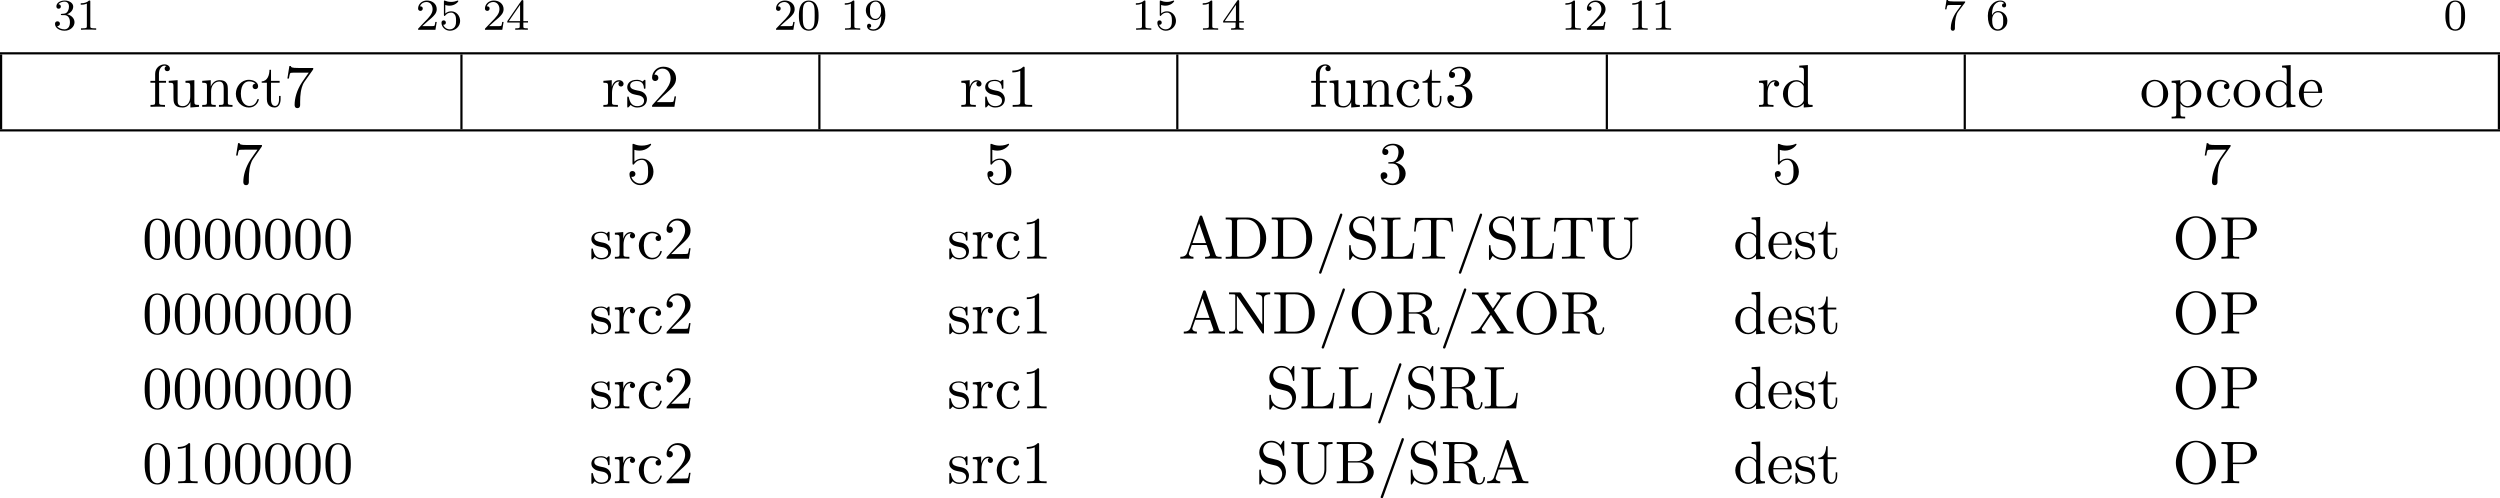 <?xml version="1.0" encoding="UTF-8" standalone="no"?>
<svg
   width="452.594pt"
   height="90.201pt"
   viewBox="0 0 452.594 90.201"
   version="1.2"
   id="svg213"
   sodipodi:docname="rv32_07_tmp.svg"
   xmlns:inkscape="http://www.inkscape.org/namespaces/inkscape"
   xmlns:sodipodi="http://sodipodi.sourceforge.net/DTD/sodipodi-0.dtd"
   xmlns:xlink="http://www.w3.org/1999/xlink"
   xmlns="http://www.w3.org/2000/svg"
   xmlns:svg="http://www.w3.org/2000/svg">
  <sodipodi:namedview
     id="namedview213"
     pagecolor="#ffffff"
     bordercolor="#000000"
     borderopacity="0.25"
     inkscape:showpageshadow="2"
     inkscape:pageopacity="0.0"
     inkscape:pagecheckerboard="0"
     inkscape:deskcolor="#d1d1d1"
     inkscape:document-units="pt" />
  <defs
     id="defs41">
    <g
       id="g41">
      <symbol
         overflow="visible"
         id="glyph0-0">
        <path
           style="stroke:none"
           d=""
           id="path1" />
      </symbol>
      <symbol
         overflow="visible"
         id="glyph0-1">
        <path
           style="stroke:none"
           d="m 2.016,-2.656 c 0.625,0 1.031,0.453 1.031,1.297 0,1 -0.562,1.281 -0.984,1.281 -0.438,0 -1.047,-0.156 -1.328,-0.578 0.297,0 0.5,-0.188 0.5,-0.438 0,-0.266 -0.188,-0.438 -0.453,-0.438 -0.203,0 -0.438,0.125 -0.438,0.453 0,0.75 0.812,1.25 1.734,1.25 C 3.125,0.172 3.875,-0.562 3.875,-1.359 3.875,-2.031 3.344,-2.625 2.531,-2.812 c 0.625,-0.219 1.109,-0.75 1.109,-1.391 0,-0.641 -0.719,-1.094 -1.547,-1.094 -0.859,0 -1.5,0.453 -1.5,1.062 0,0.297 0.188,0.422 0.406,0.422 0.25,0 0.406,-0.172 0.406,-0.406 0,-0.297 -0.266,-0.406 -0.438,-0.406 0.344,-0.438 0.953,-0.469 1.094,-0.469 0.203,0 0.812,0.062 0.812,0.891 0,0.547 -0.234,0.891 -0.344,1.016 -0.234,0.25 -0.422,0.266 -0.906,0.297 -0.156,0 -0.219,0.016 -0.219,0.125 0,0.109 0.078,0.109 0.219,0.109 z m 0,0"
           id="path2" />
      </symbol>
      <symbol
         overflow="visible"
         id="glyph0-2">
        <path
           style="stroke:none"
           d="m 2.5,-5.078 c 0,-0.219 -0.016,-0.219 -0.234,-0.219 -0.328,0.312 -0.75,0.5 -1.5,0.5 v 0.266 c 0.219,0 0.641,0 1.109,-0.203 v 4.078 c 0,0.297 -0.031,0.391 -0.781,0.391 H 0.812 V 0 c 0.328,-0.031 1.016,-0.031 1.375,-0.031 0.359,0 1.047,0 1.375,0.031 V -0.266 H 3.281 c -0.75,0 -0.781,-0.094 -0.781,-0.391 z m 0,0"
           id="path3" />
      </symbol>
      <symbol
         overflow="visible"
         id="glyph0-3">
        <path
           style="stroke:none"
           d="m 2.25,-1.625 c 0.125,-0.125 0.453,-0.391 0.594,-0.5 0.484,-0.453 0.953,-0.891 0.953,-1.609 0,-0.953 -0.797,-1.562 -1.781,-1.562 -0.969,0 -1.594,0.719 -1.594,1.438 0,0.391 0.312,0.438 0.422,0.438 0.172,0 0.422,-0.109 0.422,-0.422 0,-0.406 -0.406,-0.406 -0.5,-0.406 C 1,-4.844 1.531,-5.031 1.922,-5.031 c 0.734,0 1.125,0.625 1.125,1.297 0,0.828 -0.578,1.438 -1.531,2.391 l -1,1.047 C 0.422,-0.219 0.422,-0.203 0.422,0 H 3.562 l 0.234,-1.422 h -0.25 C 3.531,-1.266 3.469,-0.875 3.375,-0.719 c -0.047,0.062 -0.656,0.062 -0.781,0.062 H 1.172 Z m 0,0"
           id="path4" />
      </symbol>
      <symbol
         overflow="visible"
         id="glyph0-4">
        <path
           style="stroke:none"
           d="m 1.109,-4.484 c 0.109,0.031 0.422,0.125 0.766,0.125 1,0 1.594,-0.703 1.594,-0.828 0,-0.094 -0.047,-0.109 -0.094,-0.109 -0.016,0 -0.031,0 -0.094,0.031 -0.312,0.125 -0.688,0.219 -1.109,0.219 -0.469,0 -0.859,-0.109 -1.109,-0.219 -0.078,-0.031 -0.094,-0.031 -0.109,-0.031 -0.094,0 -0.094,0.078 -0.094,0.234 v 2.328 c 0,0.141 0,0.234 0.125,0.234 0.062,0 0.078,-0.031 0.125,-0.094 C 1.203,-2.703 1.5,-3.109 2.188,-3.109 c 0.438,0 0.656,0.359 0.734,0.516 0.125,0.281 0.141,0.656 0.141,0.953 0,0.297 0,0.734 -0.219,1.078 -0.156,0.25 -0.484,0.484 -0.906,0.484 -0.516,0 -1.016,-0.312 -1.203,-0.844 C 0.75,-0.906 0.812,-0.906 0.812,-0.906 c 0.219,0 0.406,-0.141 0.406,-0.391 0,-0.297 -0.234,-0.406 -0.391,-0.406 -0.156,0 -0.406,0.078 -0.406,0.422 0,0.719 0.625,1.453 1.531,1.453 1,0 1.844,-0.781 1.844,-1.766 0,-0.922 -0.672,-1.75 -1.609,-1.75 -0.391,0 -0.766,0.125 -1.078,0.406 z m 0,0"
           id="path5" />
      </symbol>
      <symbol
         overflow="visible"
         id="glyph0-5">
        <path
           style="stroke:none"
           d="m 3.141,-5.156 c 0,-0.156 0,-0.219 -0.172,-0.219 -0.094,0 -0.109,0 -0.188,0.109 L 0.234,-1.562 v 0.25 h 2.25 v 0.672 c 0,0.297 -0.016,0.375 -0.641,0.375 H 1.672 V 0 c 0.672,-0.031 0.688,-0.031 1.141,-0.031 0.453,0 0.469,0 1.141,0.031 V -0.266 H 3.781 c -0.625,0 -0.641,-0.078 -0.641,-0.375 V -1.312 h 0.844 v -0.25 h -0.844 z m -0.594,0.641 V -1.562 h -2.031 z m 0,0"
           id="path6" />
      </symbol>
      <symbol
         overflow="visible"
         id="glyph0-6">
        <path
           style="stroke:none"
           d="m 3.891,-2.547 c 0,-0.844 -0.078,-1.359 -0.344,-1.875 -0.344,-0.703 -1,-0.875 -1.438,-0.875 -1,0 -1.375,0.75 -1.484,0.969 -0.281,0.578 -0.297,1.375 -0.297,1.781 0,0.531 0.016,1.328 0.406,1.969 0.359,0.594 0.953,0.75 1.375,0.75 0.391,0 1.062,-0.125 1.469,-0.906 0.297,-0.578 0.312,-1.297 0.312,-1.812 z M 2.109,-0.062 C 1.844,-0.062 1.297,-0.188 1.125,-1.016 1.031,-1.469 1.031,-2.219 1.031,-2.641 1.031,-3.188 1.031,-3.75 1.125,-4.188 1.297,-5 1.906,-5.078 2.109,-5.078 c 0.266,0 0.828,0.141 0.984,0.859 0.094,0.438 0.094,1.047 0.094,1.578 0,0.469 0,1.188 -0.094,1.641 -0.172,0.828 -0.719,0.938 -0.984,0.938 z m 0,0"
           id="path7" />
      </symbol>
      <symbol
         overflow="visible"
         id="glyph0-7">
        <path
           style="stroke:none"
           d="m 3.125,-2.344 c 0,1.938 -0.922,2.266 -1.391,2.266 -0.172,0 -0.578,-0.016 -0.797,-0.266 0.359,-0.031 0.375,-0.297 0.375,-0.375 0,-0.234 -0.188,-0.375 -0.375,-0.375 -0.141,0 -0.375,0.094 -0.375,0.391 0,0.547 0.453,0.875 1.188,0.875 1.094,0 2.125,-1.094 2.125,-2.797 0,-2.062 -0.922,-2.672 -1.734,-2.672 -0.953,0 -1.797,0.734 -1.797,1.781 C 0.344,-2.5 1.125,-1.75 2.031,-1.75 c 0.562,0 0.906,-0.359 1.094,-0.766 z m -1.062,0.375 c -0.375,0 -0.609,-0.172 -0.781,-0.469 -0.188,-0.281 -0.188,-0.672 -0.188,-1.078 0,-0.469 0,-0.797 0.219,-1.125 0.203,-0.297 0.453,-0.453 0.828,-0.453 0.531,0 0.766,0.531 0.797,0.562 0.156,0.391 0.172,1.016 0.172,1.172 0,0.641 -0.344,1.391 -1.047,1.391 z m 0,0"
           id="path8" />
      </symbol>
      <symbol
         overflow="visible"
         id="glyph0-8">
        <path
           style="stroke:none"
           d="M 4.031,-4.859 C 4.109,-4.938 4.109,-4.953 4.109,-5.125 H 2.078 C 1.875,-5.125 1.641,-5.141 1.438,-5.156 1.016,-5.188 1.016,-5.266 0.984,-5.391 h -0.25 l -0.266,1.688 h 0.25 C 0.734,-3.828 0.828,-4.375 0.938,-4.438 1.016,-4.484 1.625,-4.484 1.734,-4.484 h 1.688 L 2.609,-3.375 C 1.703,-2.172 1.5,-0.906 1.5,-0.281 c 0,0.078 0,0.453 0.375,0.453 0.375,0 0.375,-0.359 0.375,-0.453 V -0.672 C 2.25,-1.812 2.453,-2.75 2.844,-3.281 Z m 0,0"
           id="path9" />
      </symbol>
      <symbol
         overflow="visible"
         id="glyph0-9">
        <path
           style="stroke:none"
           d="m 1.094,-2.641 c 0,-0.656 0.062,-1.234 0.344,-1.719 0.25,-0.406 0.656,-0.734 1.156,-0.734 0.156,0 0.516,0.031 0.703,0.297 C 2.938,-4.766 2.906,-4.5 2.906,-4.422 c 0,0.25 0.188,0.375 0.375,0.375 0.141,0 0.375,-0.078 0.375,-0.391 0,-0.469 -0.359,-0.859 -1.078,-0.859 -1.109,0 -2.234,1.047 -2.234,2.766 0,2.172 1.016,2.703 1.781,2.703 0.391,0 0.797,-0.109 1.156,-0.453 C 3.609,-0.594 3.875,-0.922 3.875,-1.625 c 0,-1.031 -0.797,-1.766 -1.672,-1.766 -0.578,0 -0.922,0.359 -1.109,0.75 z m 1.031,2.562 c -0.422,0 -0.688,-0.281 -0.797,-0.516 C 1.141,-0.953 1.125,-1.484 1.125,-1.797 c 0,-0.781 0.422,-1.375 1.047,-1.375 0.391,0 0.641,0.203 0.781,0.484 C 3.125,-2.391 3.125,-2.031 3.125,-1.625 c 0,0.406 0,0.75 -0.156,1.047 -0.219,0.359 -0.484,0.5 -0.844,0.5 z m 0,0"
           id="path10" />
      </symbol>
      <symbol
         overflow="visible"
         id="glyph1-0">
        <path
           style="stroke:none"
           d=""
           id="path11" />
      </symbol>
      <symbol
         overflow="visible"
         id="glyph1-1">
        <path
           style="stroke:none"
           d="M 1.906,-4.703 V -5.969 c 0,-0.953 0.531,-1.484 1,-1.484 0.031,0 0.203,0 0.359,0.078 -0.125,0.047 -0.328,0.188 -0.328,0.453 0,0.266 0.188,0.469 0.469,0.469 0.328,0 0.484,-0.203 0.484,-0.469 0,-0.406 -0.406,-0.766 -0.984,-0.766 -0.75,0 -1.688,0.578 -1.688,1.734 v 1.25 H 0.359 v 0.344 H 1.219 v 3.531 c 0,0.484 -0.125,0.484 -0.844,0.484 V 0 c 0.422,-0.016 0.938,-0.031 1.234,-0.031 0.438,0 0.953,0 1.391,0.031 V -0.344 H 2.766 c -0.797,0 -0.828,-0.109 -0.828,-0.5 v -3.516 h 1.25 v -0.344 z m 0,0"
           id="path12" />
      </symbol>
      <symbol
         overflow="visible"
         id="glyph1-2">
        <path
           style="stroke:none"
           d="M 4.266,-0.859 V 0.125 L 5.828,0 v -0.344 c -0.75,0 -0.844,-0.078 -0.844,-0.609 v -3.875 l -1.609,0.125 v 0.344 c 0.766,0 0.859,0.078 0.859,0.609 v 1.938 c 0,0.953 -0.531,1.688 -1.328,1.688 -0.906,0 -0.953,-0.5 -0.953,-1.078 v -3.625 l -1.609,0.125 v 0.344 c 0.859,0 0.859,0.031 0.859,1 v 1.641 c 0,0.844 0,1.844 1.656,1.844 0.609,0 1.094,-0.312 1.406,-0.984 z m 0,0"
           id="path13" />
      </symbol>
      <symbol
         overflow="visible"
         id="glyph1-3">
        <path
           style="stroke:none"
           d="m 1.203,-3.75 v 2.922 c 0,0.484 -0.125,0.484 -0.859,0.484 V 0 c 0.391,-0.016 0.938,-0.031 1.234,-0.031 0.281,0 0.859,0.016 1.219,0.031 v -0.344 c -0.719,0 -0.844,0 -0.844,-0.484 v -2 c 0,-1.141 0.766,-1.75 1.469,-1.75 0.688,0 0.812,0.594 0.812,1.203 v 2.547 c 0,0.484 -0.125,0.484 -0.859,0.484 V 0 c 0.391,-0.016 0.938,-0.031 1.234,-0.031 0.281,0 0.859,0.016 1.219,0.031 v -0.344 c -0.562,0 -0.828,0 -0.844,-0.328 V -2.75 c 0,-0.938 0,-1.281 -0.344,-1.672 -0.141,-0.188 -0.5,-0.406 -1.141,-0.406 -0.797,0 -1.312,0.469 -1.609,1.156 v -1.156 l -1.547,0.125 v 0.344 c 0.766,0 0.859,0.078 0.859,0.609 z m 0,0"
           id="path14" />
      </symbol>
      <symbol
         overflow="visible"
         id="glyph1-4">
        <path
           style="stroke:none"
           d="m 1.281,-2.375 c 0,-1.781 0.891,-2.234 1.469,-2.234 0.094,0 0.781,0 1.172,0.406 -0.453,0.031 -0.516,0.359 -0.516,0.5 0,0.281 0.188,0.5 0.5,0.5 0.281,0 0.5,-0.188 0.5,-0.516 0,-0.734 -0.828,-1.172 -1.672,-1.172 -1.359,0 -2.359,1.188 -2.359,2.531 0,1.406 1.078,2.484 2.344,2.484 1.453,0 1.812,-1.312 1.812,-1.422 0,-0.109 -0.109,-0.109 -0.141,-0.109 -0.109,0 -0.125,0.047 -0.141,0.109 C 3.922,-0.281 3.219,-0.156 2.812,-0.156 2.234,-0.156 1.281,-0.625 1.281,-2.375 Z m 0,0"
           id="path15" />
      </symbol>
      <symbol
         overflow="visible"
         id="glyph1-5">
        <path
           style="stroke:none"
           d="m 1.891,-4.359 h 1.562 v -0.344 h -1.562 v -2 h -0.281 c 0,0.891 -0.328,2.062 -1.406,2.094 v 0.25 h 0.938 v 3 c 0,1.344 1.016,1.484 1.406,1.484 C 3.312,0.125 3.625,-0.656 3.625,-1.359 V -1.969 H 3.344 V -1.375 c 0,0.812 -0.328,1.219 -0.719,1.219 -0.734,0 -0.734,-0.984 -0.734,-1.172 z m 0,0"
           id="path16" />
      </symbol>
      <symbol
         overflow="visible"
         id="glyph1-6">
        <path
           style="stroke:none"
           d="m 5.188,-6.641 c 0.109,-0.125 0.109,-0.156 0.109,-0.391 H 2.641 C 1.312,-7.031 1.281,-7.172 1.25,-7.375 H 0.969 l -0.359,2.25 h 0.281 c 0.031,-0.172 0.125,-0.859 0.266,-1 0.078,-0.062 0.922,-0.062 1.062,-0.062 h 2.266 c -0.125,0.172 -0.984,1.359 -1.219,1.734 -0.984,1.469 -1.344,2.984 -1.344,4.094 0,0.109 0,0.594 0.5,0.594 0.5,0 0.5,-0.484 0.5,-0.594 v -0.562 c 0,-0.594 0.031,-1.188 0.125,-1.781 0.047,-0.25 0.188,-1.188 0.672,-1.859 z m 0,0"
           id="path17" />
      </symbol>
      <symbol
         overflow="visible"
         id="glyph1-7">
        <path
           style="stroke:none"
           d="m 1.828,-3.625 v -1.203 l -1.516,0.125 v 0.344 c 0.75,0 0.844,0.078 0.844,0.609 v 2.922 c 0,0.484 -0.125,0.484 -0.844,0.484 V 0 c 0.422,-0.016 0.938,-0.031 1.234,-0.031 0.438,0 0.953,0 1.391,0.031 V -0.344 H 2.703 c -0.812,0 -0.828,-0.109 -0.828,-0.5 v -1.688 c 0,-1.078 0.453,-2.047 1.281,-2.047 0.078,0 0.109,0 0.125,0.016 -0.031,0 -0.25,0.141 -0.25,0.422 0,0.297 0.234,0.469 0.469,0.469 0.203,0 0.469,-0.141 0.469,-0.484 0,-0.344 -0.344,-0.672 -0.812,-0.672 -0.797,0 -1.188,0.734 -1.328,1.203 z m 0,0"
           id="path18" />
      </symbol>
      <symbol
         overflow="visible"
         id="glyph1-8">
        <path
           style="stroke:none"
           d="m 2.266,-2.109 c 0.25,0.031 1.141,0.219 1.141,1 C 3.406,-0.562 3.016,-0.125 2.172,-0.125 1.25,-0.125 0.859,-0.734 0.656,-1.672 0.625,-1.812 0.609,-1.859 0.5,-1.859 c -0.141,0 -0.141,0.078 -0.141,0.281 v 1.438 c 0,0.188 0,0.266 0.125,0.266 0.047,0 0.062,-0.016 0.266,-0.219 0.031,-0.031 0.031,-0.047 0.219,-0.25 C 1.453,0.109 1.938,0.125 2.172,0.125 c 1.25,0 1.75,-0.734 1.75,-1.516 0,-0.578 -0.328,-0.906 -0.453,-1.047 -0.359,-0.344 -0.781,-0.438 -1.25,-0.516 -0.609,-0.125 -1.328,-0.266 -1.328,-0.891 0,-0.391 0.281,-0.828 1.219,-0.828 1.188,0 1.25,0.969 1.266,1.312 0.016,0.094 0.109,0.094 0.141,0.094 0.141,0 0.141,-0.047 0.141,-0.25 V -4.625 c 0,-0.188 0,-0.266 -0.125,-0.266 -0.047,0 -0.078,0 -0.219,0.141 -0.031,0.031 -0.141,0.141 -0.188,0.172 -0.406,-0.312 -0.859,-0.312 -1.016,-0.312 -1.328,0 -1.75,0.734 -1.75,1.344 0,0.391 0.172,0.688 0.469,0.922 0.344,0.297 0.656,0.359 1.438,0.516 z m 0,0"
           id="path19" />
      </symbol>
      <symbol
         overflow="visible"
         id="glyph1-9">
        <path
           style="stroke:none"
           d="m 1.391,-0.844 1.156,-1.125 c 1.703,-1.5 2.344,-2.094 2.344,-3.172 0,-1.25 -0.969,-2.125 -2.312,-2.125 -1.219,0 -2.031,1 -2.031,1.969 0,0.625 0.547,0.625 0.578,0.625 0.188,0 0.562,-0.141 0.562,-0.578 0,-0.297 -0.188,-0.578 -0.578,-0.578 -0.078,0 -0.109,0 -0.141,0.016 0.25,-0.703 0.844,-1.109 1.469,-1.109 1,0 1.469,0.875 1.469,1.781 0,0.859 -0.547,1.734 -1.141,2.406 l -2.094,2.328 c -0.125,0.125 -0.125,0.141 -0.125,0.406 H 4.594 L 4.891,-1.891 H 4.625 C 4.562,-1.578 4.5,-1.094 4.391,-0.922 4.312,-0.844 3.594,-0.844 3.344,-0.844 Z m 0,0"
           id="path20" />
      </symbol>
      <symbol
         overflow="visible"
         id="glyph1-10">
        <path
           style="stroke:none"
           d="m 3.203,-6.984 c 0,-0.25 0,-0.281 -0.25,-0.281 C 2.281,-6.562 1.312,-6.562 0.969,-6.562 v 0.328 c 0.219,0 0.859,0 1.438,-0.281 v 5.656 c 0,0.391 -0.047,0.516 -1.016,0.516 H 1.031 V 0 c 0.391,-0.031 1.328,-0.031 1.766,-0.031 0.438,0 1.391,0 1.766,0.031 V -0.344 H 4.219 c -0.984,0 -1.016,-0.109 -1.016,-0.516 z m 0,0"
           id="path21" />
      </symbol>
      <symbol
         overflow="visible"
         id="glyph1-11">
        <path
           style="stroke:none"
           d="M 3.156,-3.844 C 4.062,-4.141 4.688,-4.891 4.688,-5.766 c 0,-0.891 -0.953,-1.5 -2,-1.5 -1.109,0 -1.938,0.656 -1.938,1.484 0,0.359 0.25,0.562 0.562,0.562 0.328,0 0.547,-0.234 0.547,-0.547 0,-0.547 -0.5,-0.547 -0.672,-0.547 C 1.531,-6.844 2.25,-6.984 2.641,-6.984 3.094,-6.984 3.688,-6.75 3.688,-5.766 3.688,-5.641 3.672,-5 3.375,-4.531 3.047,-4 2.688,-3.969 2.406,-3.953 c -0.078,0 -0.344,0.031 -0.422,0.031 -0.094,0 -0.156,0.016 -0.156,0.125 0,0.125 0.062,0.125 0.25,0.125 H 2.562 c 0.891,0 1.297,0.734 1.297,1.812 0,1.484 -0.75,1.797 -1.234,1.797 -0.469,0 -1.281,-0.188 -1.672,-0.828 0.391,0.047 0.719,-0.188 0.719,-0.609 0,-0.391 -0.281,-0.609 -0.609,-0.609 -0.25,0 -0.609,0.156 -0.609,0.641 0,0.984 1.016,1.703 2.203,1.703 1.328,0 2.328,-0.984 2.328,-2.094 0,-0.906 -0.688,-1.75 -1.828,-1.984 z m 0,0"
           id="path22" />
      </symbol>
      <symbol
         overflow="visible"
         id="glyph1-12">
        <path
           style="stroke:none"
           d="M 4.141,-0.594 V 0.125 L 5.75,0 v -0.344 c -0.766,0 -0.859,-0.078 -0.859,-0.609 V -7.562 l -1.562,0.109 v 0.344 c 0.766,0 0.844,0.078 0.844,0.609 v 2.359 c -0.312,-0.391 -0.781,-0.688 -1.375,-0.688 -1.281,0 -2.422,1.078 -2.422,2.484 0,1.391 1.062,2.469 2.312,2.469 0.688,0 1.188,-0.375 1.453,-0.719 z m 0,-2.922 v 2.234 c 0,0.188 0,0.219 -0.109,0.391 C 3.703,-0.359 3.203,-0.125 2.734,-0.125 2.25,-0.125 1.859,-0.406 1.594,-0.812 1.312,-1.266 1.281,-1.891 1.281,-2.328 c 0,-0.406 0.016,-1.062 0.328,-1.547 C 1.844,-4.219 2.25,-4.578 2.844,-4.578 c 0.391,0 0.844,0.156 1.188,0.656 0.109,0.188 0.109,0.203 0.109,0.406 z m 0,0"
           id="path23" />
      </symbol>
      <symbol
         overflow="visible"
         id="glyph1-13">
        <path
           style="stroke:none"
           d="m 5.141,-2.328 c 0,-1.406 -1.094,-2.562 -2.422,-2.562 -1.359,0 -2.406,1.188 -2.406,2.562 0,1.406 1.125,2.453 2.406,2.453 1.312,0 2.422,-1.078 2.422,-2.453 z M 2.719,-0.156 c -0.469,0 -0.938,-0.219 -1.234,-0.734 -0.281,-0.469 -0.281,-1.141 -0.281,-1.531 0,-0.422 0,-1.016 0.266,-1.5 0.297,-0.5 0.812,-0.719 1.25,-0.719 0.484,0 0.953,0.234 1.234,0.703 0.281,0.469 0.281,1.109 0.281,1.516 0,0.391 0,0.984 -0.25,1.469 C 3.75,-0.469 3.266,-0.156 2.719,-0.156 Z m 0,0"
           id="path24" />
      </symbol>
      <symbol
         overflow="visible"
         id="glyph1-14">
        <path
           style="stroke:none"
           d="m 1.875,-4.094 v -0.734 l -1.562,0.125 v 0.344 c 0.766,0 0.844,0.062 0.844,0.547 v 5.094 c 0,0.5 -0.125,0.5 -0.844,0.5 v 0.328 c 0.359,0 0.938,-0.031 1.219,-0.031 0.297,0 0.844,0.031 1.234,0.031 V 1.781 c -0.734,0 -0.859,0 -0.859,-0.5 V -0.641 C 1.969,-0.469 2.422,0.125 3.25,0.125 c 1.297,0 2.438,-1.078 2.438,-2.484 0,-1.375 -1.062,-2.469 -2.281,-2.469 -0.859,0 -1.312,0.484 -1.531,0.734 z M 1.906,-1.25 v -2.422 c 0.312,-0.562 0.859,-0.875 1.406,-0.875 0.797,0 1.469,0.953 1.469,2.188 0,1.328 -0.766,2.234 -1.578,2.234 -0.438,0 -0.844,-0.219 -1.141,-0.656 C 1.906,-1.016 1.906,-1.031 1.906,-1.25 Z m 0,0"
           id="path25" />
      </symbol>
      <symbol
         overflow="visible"
         id="glyph1-15">
        <path
           style="stroke:none"
           d="m 1.219,-2.75 c 0.062,-1.625 0.984,-1.891 1.359,-1.891 1.125,0 1.234,1.469 1.234,1.891 z M 1.203,-2.516 H 4.25 c 0.25,0 0.281,0 0.281,-0.234 0,-1.078 -0.594,-2.141 -1.953,-2.141 -1.266,0 -2.266,1.125 -2.266,2.484 0,1.469 1.141,2.531 2.391,2.531 1.328,0 1.828,-1.219 1.828,-1.422 0,-0.109 -0.094,-0.125 -0.141,-0.125 -0.109,0 -0.125,0.062 -0.141,0.141 -0.391,1.125 -1.375,1.125 -1.484,1.125 -0.547,0 -0.984,-0.328 -1.234,-0.734 C 1.203,-1.406 1.203,-2.125 1.203,-2.516 Z m 0,0"
           id="path26" />
      </symbol>
      <symbol
         overflow="visible"
         id="glyph1-16">
        <path
           style="stroke:none"
           d="m 4.891,-2.188 c 0,-1.297 -0.891,-2.391 -2.062,-2.391 -0.531,0 -1,0.172 -1.391,0.547 v -2.125 c 0.219,0.078 0.578,0.141 0.922,0.141 1.344,0 2.109,-0.984 2.109,-1.125 0,-0.062 -0.031,-0.125 -0.109,-0.125 0,0 -0.031,0 -0.078,0.031 -0.219,0.109 -0.766,0.312 -1.484,0.312 -0.438,0 -0.938,-0.062 -1.453,-0.297 C 1.25,-7.25 1.234,-7.25 1.203,-7.25 1.094,-7.25 1.094,-7.172 1.094,-6.984 v 3.219 c 0,0.203 0,0.281 0.156,0.281 0.078,0 0.109,-0.031 0.141,-0.094 0.125,-0.172 0.531,-0.766 1.406,-0.766 0.578,0 0.844,0.5 0.938,0.703 0.172,0.406 0.188,0.828 0.188,1.375 0,0.375 0,1.031 -0.25,1.484 C 3.406,-0.344 3,-0.062 2.5,-0.062 c -0.797,0 -1.422,-0.578 -1.609,-1.219 0.031,0 0.062,0.016 0.188,0.016 0.359,0 0.547,-0.266 0.547,-0.531 0,-0.266 -0.188,-0.531 -0.547,-0.531 -0.156,0 -0.531,0.078 -0.531,0.578 0,0.938 0.75,1.984 1.969,1.984 1.266,0 2.375,-1.047 2.375,-2.422 z m 0,0"
           id="path27" />
      </symbol>
      <symbol
         overflow="visible"
         id="glyph1-17">
        <path
           style="stroke:none"
           d="m 5.016,-3.484 c 0,-0.875 -0.047,-1.75 -0.438,-2.562 -0.5,-1.047 -1.391,-1.219 -1.859,-1.219 -0.641,0 -1.438,0.281 -1.891,1.297 -0.344,0.75 -0.406,1.609 -0.406,2.484 0,0.812 0.047,1.797 0.5,2.625 0.469,0.875 1.266,1.094 1.797,1.094 0.578,0 1.422,-0.219 1.891,-1.266 0.359,-0.75 0.406,-1.594 0.406,-2.453 z M 2.719,0 C 2.297,0 1.641,-0.266 1.453,-1.312 c -0.125,-0.656 -0.125,-1.672 -0.125,-2.312 0,-0.688 0,-1.406 0.094,-2 C 1.625,-6.922 2.438,-7.031 2.719,-7.031 c 0.359,0 1.078,0.203 1.281,1.281 0.109,0.609 0.109,1.438 0.109,2.125 0,0.828 0,1.562 -0.125,2.266 C 3.828,-0.328 3.203,0 2.719,0 Z m 0,0"
           id="path28" />
      </symbol>
      <symbol
         overflow="visible"
         id="glyph1-18">
        <path
           style="stroke:none"
           d="m 4.344,-7.594 c -0.062,-0.141 -0.078,-0.219 -0.25,-0.219 -0.172,0 -0.219,0.062 -0.266,0.219 l -2.25,6.531 C 1.375,-0.516 0.938,-0.344 0.344,-0.344 V 0 c 0.25,-0.016 0.719,-0.031 1.125,-0.031 0.328,0 0.891,0.016 1.25,0.031 v -0.344 c -0.547,0 -0.828,-0.266 -0.828,-0.547 0,-0.031 0.016,-0.141 0.031,-0.172 l 0.5,-1.422 h 2.688 L 5.688,-0.812 c 0.016,0.031 0.031,0.109 0.031,0.141 0,0.328 -0.609,0.328 -0.891,0.328 V 0 c 0.391,-0.031 1.156,-0.031 1.562,-0.031 0.469,0 0.969,0.016 1.422,0.031 V -0.344 H 7.625 c -0.656,0 -0.812,-0.078 -0.922,-0.438 z M 3.766,-6.375 5,-2.828 H 2.547 Z m 0,0"
           id="path29" />
      </symbol>
      <symbol
         overflow="visible"
         id="glyph1-19">
        <path
           style="stroke:none"
           d="m 0.375,-7.453 v 0.344 h 0.266 c 0.844,0 0.859,0.125 0.859,0.516 v 5.75 c 0,0.391 -0.016,0.5 -0.859,0.5 H 0.375 V 0 h 4 c 1.828,0 3.328,-1.609 3.328,-3.672 0,-2.062 -1.469,-3.781 -3.328,-3.781 z m 2.609,7.109 c -0.516,0 -0.547,-0.078 -0.547,-0.438 v -5.891 c 0,-0.359 0.031,-0.438 0.547,-0.438 H 4.062 c 0.688,0 1.438,0.234 1.984,1.016 0.469,0.641 0.578,1.578 0.578,2.422 0,1.219 -0.219,1.875 -0.609,2.406 -0.219,0.297 -0.828,0.922 -1.938,0.922 z m 0,0"
           id="path30" />
      </symbol>
      <symbol
         overflow="visible"
         id="glyph1-20">
        <path
           style="stroke:none"
           d="M 4.781,-7.766 C 4.828,-7.906 4.828,-7.938 4.828,-7.969 c 0,-0.109 -0.094,-0.203 -0.219,-0.203 -0.156,0 -0.188,0.094 -0.219,0.203 L 0.672,2.312 c -0.062,0.141 -0.062,0.172 -0.062,0.203 0,0.109 0.094,0.203 0.219,0.203 0.156,0 0.203,-0.094 0.234,-0.203 z m 0,0"
           id="path31" />
      </symbol>
      <symbol
         overflow="visible"
         id="glyph1-21">
        <path
           style="stroke:none"
           d="M 3.812,-4.234 2.406,-4.562 C 1.734,-4.734 1.312,-5.328 1.312,-5.953 c 0,-0.766 0.578,-1.438 1.438,-1.438 1.812,0 2.062,1.797 2.125,2.281 0.016,0.078 0.016,0.141 0.125,0.141 0.141,0 0.141,-0.062 0.141,-0.266 v -2.188 c 0,-0.188 0,-0.266 -0.109,-0.266 -0.078,0 -0.094,0.016 -0.172,0.141 l -0.375,0.625 c -0.328,-0.312 -0.781,-0.766 -1.75,-0.766 -1.203,0 -2.125,0.953 -2.125,2.109 0,0.906 0.578,1.703 1.438,2 0.109,0.047 0.672,0.172 1.438,0.359 0.297,0.078 0.609,0.156 0.922,0.562 0.234,0.281 0.344,0.641 0.344,1 0,0.766 -0.547,1.562 -1.469,1.562 -0.312,0 -1.141,-0.062 -1.719,-0.594 C 0.922,-1.281 0.891,-1.969 0.891,-2.359 0.875,-2.469 0.781,-2.469 0.75,-2.469 c -0.141,0 -0.141,0.062 -0.141,0.266 v 2.188 c 0,0.172 0,0.25 0.125,0.25 0.078,0 0.078,-0.016 0.156,-0.141 0,0 0.031,-0.047 0.391,-0.625 0.344,0.375 1.047,0.766 2.016,0.766 1.266,0 2.141,-1.062 2.141,-2.266 0,-1.094 -0.719,-1.984 -1.625,-2.203 z m 0,0"
           id="path32" />
      </symbol>
      <symbol
         overflow="visible"
         id="glyph1-22">
        <path
           style="stroke:none"
           d="M 6.344,-2.812 H 6.078 c -0.125,1.109 -0.281,2.469 -2.203,2.469 H 2.984 c -0.516,0 -0.531,-0.078 -0.531,-0.438 v -5.812 c 0,-0.359 0,-0.516 1.031,-0.516 H 3.844 v -0.344 c -0.391,0.031 -1.375,0.031 -1.828,0.031 -0.422,0 -1.281,0 -1.656,-0.031 v 0.344 H 0.625 c 0.844,0 0.859,0.125 0.859,0.516 v 5.75 c 0,0.391 -0.016,0.5 -0.859,0.5 H 0.359 V 0 h 5.688 z m 0,0"
           id="path33" />
      </symbol>
      <symbol
         overflow="visible"
         id="glyph1-23">
        <path
           style="stroke:none"
           d="M 7.266,-7.391 H 0.594 l -0.203,2.469 h 0.281 c 0.141,-1.766 0.312,-2.125 1.953,-2.125 0.203,0 0.484,0 0.594,0.016 0.234,0.047 0.234,0.172 0.234,0.422 v 5.75 c 0,0.375 0,0.516 -1.156,0.516 h -0.438 V 0 c 0.453,-0.031 1.562,-0.031 2.062,-0.031 0.5,0 1.625,0 2.078,0.031 V -0.344 H 5.562 c -1.141,0 -1.141,-0.141 -1.141,-0.516 v -5.75 c 0,-0.219 0,-0.375 0.188,-0.422 0.125,-0.016 0.422,-0.016 0.625,-0.016 1.641,0 1.812,0.359 1.969,2.125 H 7.469 Z m 0,0"
           id="path34" />
      </symbol>
      <symbol
         overflow="visible"
         id="glyph1-24">
        <path
           style="stroke:none"
           d="m 6.344,-2.516 c 0,1.547 -1.047,2.422 -2.094,2.422 -0.516,0 -1.797,-0.281 -1.797,-2.344 v -4.156 c 0,-0.391 0.016,-0.516 0.859,-0.516 h 0.266 v -0.344 c -0.375,0.031 -1.188,0.031 -1.609,0.031 -0.406,0 -1.234,0 -1.609,-0.031 v 0.344 H 0.625 c 0.844,0 0.859,0.125 0.859,0.516 v 4.109 c 0,1.531 1.266,2.719 2.75,2.719 1.25,0 2.234,-1.016 2.422,-2.25 0.031,-0.219 0.031,-0.312 0.031,-0.75 v -3.5 c 0,-0.359 0,-0.844 1.125,-0.844 v -0.344 c -0.391,0.016 -0.922,0.031 -1.297,0.031 -0.375,0 -0.906,-0.016 -1.297,-0.031 v 0.344 c 1.125,0 1.125,0.516 1.125,0.812 z m 0,0"
           id="path35" />
      </symbol>
      <symbol
         overflow="visible"
         id="glyph1-25">
        <path
           style="stroke:none"
           d="m 7.859,-3.703 c 0,-2.219 -1.641,-3.984 -3.625,-3.984 -1.953,0 -3.625,1.75 -3.625,3.984 0,2.234 1.688,3.938 3.625,3.938 1.984,0 3.625,-1.734 3.625,-3.938 z M 4.25,-0.047 C 3.203,-0.047 1.734,-1 1.734,-3.844 c 0,-2.828 1.594,-3.578 2.5,-3.578 0.953,0 2.5,0.781 2.5,3.578 0,2.891 -1.484,3.797 -2.484,3.797 z m 0,0"
           id="path36" />
      </symbol>
      <symbol
         overflow="visible"
         id="glyph1-26">
        <path
           style="stroke:none"
           d="M 2.469,-3.453 H 4.312 c 1.312,0 2.5,-0.875 2.5,-1.969 0,-1.062 -1.094,-2.031 -2.578,-2.031 H 0.375 v 0.344 h 0.266 c 0.844,0 0.859,0.125 0.859,0.516 v 5.75 c 0,0.391 -0.016,0.5 -0.859,0.5 H 0.375 V 0 c 0.391,-0.031 1.203,-0.031 1.609,-0.031 0.422,0 1.234,0 1.609,0.031 v -0.344 h -0.25 c -0.844,0 -0.875,-0.109 -0.875,-0.5 z M 2.438,-3.734 v -2.938 c 0,-0.359 0.031,-0.438 0.547,-0.438 h 0.969 c 1.734,0 1.734,1.156 1.734,1.688 0,0.516 0,1.688 -1.734,1.688 z m 0,0"
           id="path37" />
      </symbol>
      <symbol
         overflow="visible"
         id="glyph1-27">
        <path
           style="stroke:none"
           d="M 2.531,-7.312 C 2.438,-7.438 2.422,-7.453 2.219,-7.453 H 0.359 v 0.344 h 0.312 c 0.172,0 0.391,0.016 0.547,0.016 0.25,0.031 0.266,0.047 0.266,0.25 v 5.703 c 0,0.297 0,0.797 -1.125,0.797 V 0 c 0.375,-0.016 0.922,-0.031 1.281,-0.031 C 2,-0.031 2.531,-0.016 2.906,0 v -0.344 c -1.125,0 -1.125,-0.5 -1.125,-0.797 V -6.812 c 0.062,0.047 0.078,0.062 0.109,0.125 L 6.344,-0.141 C 6.453,-0.016 6.453,0 6.531,0 6.688,0 6.688,-0.078 6.688,-0.281 v -6.016 c 0,-0.297 0,-0.812 1.125,-0.812 v -0.344 c -0.391,0.016 -0.922,0.031 -1.281,0.031 -0.359,0 -0.891,-0.016 -1.281,-0.031 v 0.344 c 1.125,0 1.125,0.516 1.125,0.812 v 4.656 z m 0,0"
           id="path38" />
      </symbol>
      <symbol
         overflow="visible"
         id="glyph1-28">
        <path
           style="stroke:none"
           d="m 2.438,-3.844 v -2.828 c 0,-0.25 0,-0.391 0.25,-0.422 0.109,-0.016 0.422,-0.016 0.641,-0.016 0.984,0 2.203,0.047 2.203,1.625 0,0.75 -0.266,1.641 -1.875,1.641 z M 4.75,-3.703 c 1.047,-0.266 1.906,-0.938 1.906,-1.781 0,-1.047 -1.25,-1.969 -2.844,-1.969 H 0.375 v 0.344 h 0.266 c 0.844,0 0.859,0.125 0.859,0.516 v 5.75 c 0,0.391 -0.016,0.5 -0.859,0.5 H 0.375 V 0 c 0.406,-0.031 1.172,-0.031 1.594,-0.031 0.438,0 1.203,0 1.594,0.031 V -0.344 H 3.297 c -0.828,0 -0.859,-0.109 -0.859,-0.5 v -2.766 h 1.266 c 0.172,0 0.625,0 1.016,0.375 0.406,0.391 0.406,0.719 0.406,1.453 0,0.719 0,1.156 0.453,1.562 0.438,0.391 1.047,0.453 1.375,0.453 0.844,0 1.031,-0.891 1.031,-1.188 0,-0.078 0,-0.188 -0.141,-0.188 -0.125,0 -0.125,0.094 -0.141,0.172 C 7.641,-0.203 7.266,0 6.984,0 6.453,0 6.375,-0.562 6.219,-1.578 L 6.078,-2.438 C 5.875,-3.141 5.344,-3.5 4.75,-3.703 Z m 0,0"
           id="path39" />
      </symbol>
      <symbol
         overflow="visible"
         id="glyph1-29">
        <path
           style="stroke:none"
           d="M 4.391,-4.203 5.875,-6.406 C 6.125,-6.75 6.484,-7.094 7.453,-7.109 v -0.344 C 7.031,-7.438 6.516,-7.422 6.25,-7.422 c -0.438,0 -0.953,0 -1.391,-0.031 v 0.344 c 0.438,0.016 0.672,0.25 0.672,0.5 0,0.109 -0.031,0.125 -0.094,0.25 l -1.25,1.844 L 2.781,-6.625 C 2.766,-6.656 2.703,-6.734 2.703,-6.781 c 0,-0.141 0.234,-0.312 0.703,-0.328 v -0.344 c -0.375,0.031 -1.172,0.031 -1.578,0.031 -0.344,0 -1.016,0 -1.422,-0.031 v 0.344 h 0.203 c 0.594,0 0.812,0.078 1.016,0.375 l 2,3.031 L 1.844,-1.062 C 1.688,-0.844 1.359,-0.344 0.266,-0.344 V 0 c 0.391,-0.016 0.844,-0.031 1.203,-0.031 0.406,0 1,0 1.406,0.031 v -0.344 c -0.516,0 -0.688,-0.297 -0.688,-0.5 0,-0.094 0.031,-0.141 0.109,-0.25 L 3.844,-3.391 5.562,-0.781 c 0.016,0.047 0.047,0.078 0.047,0.109 0,0.141 -0.234,0.328 -0.703,0.328 V 0 C 5.297,-0.031 6.078,-0.031 6.5,-0.031 c 0.453,0 0.953,0.016 1.422,0.031 v -0.344 h -0.219 c -0.562,0 -0.781,-0.047 -1.016,-0.391 z m 0,0"
           id="path40" />
      </symbol>
      <symbol
         overflow="visible"
         id="glyph1-30">
        <path
           style="stroke:none"
           d="m 2.422,-3.984 v -2.688 c 0,-0.359 0.016,-0.438 0.531,-0.438 H 4.312 c 1.047,0 1.438,0.922 1.438,1.5 0,0.703 -0.531,1.625 -1.75,1.625 z M 5,-3.891 c 1.047,-0.203 1.812,-0.906 1.812,-1.719 0,-0.938 -1.016,-1.844 -2.422,-1.844 h -4 v 0.344 H 0.656 c 0.844,0 0.859,0.125 0.859,0.516 v 5.75 c 0,0.391 -0.016,0.5 -0.859,0.5 H 0.391 V 0 h 4.281 C 6.125,0 7.094,-0.969 7.094,-2 7.094,-2.938 6.203,-3.766 5,-3.891 Z M 4.312,-0.344 H 2.953 c -0.516,0 -0.531,-0.078 -0.531,-0.438 V -3.75 H 4.469 c 1.078,0 1.547,1.016 1.547,1.75 0,0.766 -0.578,1.656 -1.703,1.656 z m 0,0"
           id="path41" />
      </symbol>
    </g>
  </defs>
  <g
     id="surface1"
     transform="translate(-72,-85.397)">
    <g
       style="fill:#000000;fill-opacity:1"
       id="g42">
      <use
         xlink:href="#glyph0-1"
         x="81.614"
         y="90.788"
         id="use41" />
      <use
         xlink:href="#glyph0-2"
         x="85.849"
         y="90.788"
         id="use42" />
    </g>
    <g
       style="fill:#000000;fill-opacity:1"
       id="g44">
      <use
         xlink:href="#glyph0-3"
         x="147.268"
         y="90.788"
         id="use43" />
      <use
         xlink:href="#glyph0-4"
         x="151.503"
         y="90.788"
         id="use44" />
    </g>
    <g
       style="fill:#000000;fill-opacity:1"
       id="g46">
      <use
         xlink:href="#glyph0-3"
         x="159.372"
         y="90.788"
         id="use45" />
      <use
         xlink:href="#glyph0-5"
         x="163.606"
         y="90.788"
         id="use46" />
    </g>
    <g
       style="fill:#000000;fill-opacity:1"
       id="g48">
      <use
         xlink:href="#glyph0-3"
         x="212.067"
         y="90.788"
         id="use47" />
      <use
         xlink:href="#glyph0-6"
         x="216.302"
         y="90.788"
         id="use48" />
    </g>
    <g
       style="fill:#000000;fill-opacity:1"
       id="g50">
      <use
         xlink:href="#glyph0-2"
         x="224.17"
         y="90.788"
         id="use49" />
      <use
         xlink:href="#glyph0-7"
         x="228.405"
         y="90.788"
         id="use50" />
    </g>
    <g
       style="fill:#000000;fill-opacity:1"
       id="g52">
      <use
         xlink:href="#glyph0-2"
         x="276.866"
         y="90.788"
         id="use51" />
      <use
         xlink:href="#glyph0-4"
         x="281.1"
         y="90.788"
         id="use52" />
    </g>
    <g
       style="fill:#000000;fill-opacity:1"
       id="g54">
      <use
         xlink:href="#glyph0-2"
         x="288.969"
         y="90.788"
         id="use53" />
      <use
         xlink:href="#glyph0-5"
         x="293.203"
         y="90.788"
         id="use54" />
    </g>
    <g
       style="fill:#000000;fill-opacity:1"
       id="g56">
      <use
         xlink:href="#glyph0-2"
         x="354.631"
         y="90.788"
         id="use55" />
      <use
         xlink:href="#glyph0-3"
         x="358.866"
         y="90.788"
         id="use56" />
    </g>
    <g
       style="fill:#000000;fill-opacity:1"
       id="g58">
      <use
         xlink:href="#glyph0-2"
         x="366.735"
         y="90.788"
         id="use57" />
      <use
         xlink:href="#glyph0-2"
         x="370.969"
         y="90.788"
         id="use58" />
    </g>
    <g
       style="fill:#000000;fill-opacity:1"
       id="g59">
      <use
         xlink:href="#glyph0-8"
         x="423.662"
         y="90.788"
         id="use59" />
    </g>
    <g
       style="fill:#000000;fill-opacity:1"
       id="g60">
      <use
         xlink:href="#glyph0-9"
         x="431.531"
         y="90.788"
         id="use60" />
    </g>
    <g
       style="fill:#000000;fill-opacity:1"
       id="g61">
      <use
         xlink:href="#glyph0-6"
         x="514.382"
         y="90.788"
         id="use61" />
    </g>
    <path
       style="fill:none;stroke:#000000;stroke-width:0.398;stroke-linecap:butt;stroke-linejoin:miter;stroke-miterlimit:10;stroke-opacity:1"
       d="M 0,0.001 H 452.594"
       transform="matrix(1,0,0,-1,72,95.052)"
       id="path61" />
    <path
       style="fill:none;stroke:#000000;stroke-width:0.398;stroke-linecap:butt;stroke-linejoin:miter;stroke-miterlimit:10;stroke-opacity:1"
       d="M 2.1875e-4,2.1875e-4 V 13.547"
       transform="matrix(1,0,0,-1,72.199,108.801)"
       id="path62" />
    <g
       style="fill:#000000;fill-opacity:1"
       id="g67">
      <use
         xlink:href="#glyph1-1"
         x="98.869"
         y="104.736"
         id="use62" />
      <use
         xlink:href="#glyph1-2"
         x="102.203"
         y="104.736"
         id="use63" />
      <use
         xlink:href="#glyph1-3"
         x="108.264"
         y="104.736"
         id="use64" />
      <use
         xlink:href="#glyph1-4"
         x="114.325"
         y="104.736"
         id="use65" />
      <use
         xlink:href="#glyph1-5"
         x="119.173"
         y="104.736"
         id="use66" />
      <use
         xlink:href="#glyph1-6"
         x="123.416"
         y="104.736"
         id="use67" />
    </g>
    <path
       style="fill:none;stroke:#000000;stroke-width:0.398;stroke-linecap:butt;stroke-linejoin:miter;stroke-miterlimit:10;stroke-opacity:1"
       d="M 0.001,2.1875e-4 V 13.547"
       transform="matrix(1,0,0,-1,155.538,108.801)"
       id="path67" />
    <g
       style="fill:#000000;fill-opacity:1"
       id="g70">
      <use
         xlink:href="#glyph1-7"
         x="180.923"
         y="104.736"
         id="use68" />
      <use
         xlink:href="#glyph1-8"
         x="185.196"
         y="104.736"
         id="use69" />
      <use
         xlink:href="#glyph1-9"
         x="189.499"
         y="104.736"
         id="use70" />
    </g>
    <path
       style="fill:none;stroke:#000000;stroke-width:0.398;stroke-linecap:butt;stroke-linejoin:miter;stroke-miterlimit:10;stroke-opacity:1"
       d="M 0.002,2.1875e-4 V 13.547"
       transform="matrix(1,0,0,-1,220.338,108.801)"
       id="path70" />
    <g
       style="fill:#000000;fill-opacity:1"
       id="g73">
      <use
         xlink:href="#glyph1-7"
         x="245.723"
         y="104.736"
         id="use71" />
      <use
         xlink:href="#glyph1-8"
         x="249.996"
         y="104.736"
         id="use72" />
      <use
         xlink:href="#glyph1-10"
         x="254.299"
         y="104.736"
         id="use73" />
    </g>
    <path
       style="fill:none;stroke:#000000;stroke-width:0.398;stroke-linecap:butt;stroke-linejoin:miter;stroke-miterlimit:10;stroke-opacity:1"
       d="M -0.001,2.1875e-4 V 13.547"
       transform="matrix(1,0,0,-1,285.138,108.801)"
       id="path73" />
    <g
       style="fill:#000000;fill-opacity:1"
       id="g79">
      <use
         xlink:href="#glyph1-1"
         x="309.018"
         y="104.736"
         id="use74" />
      <use
         xlink:href="#glyph1-2"
         x="312.352"
         y="104.736"
         id="use75" />
      <use
         xlink:href="#glyph1-3"
         x="318.413"
         y="104.736"
         id="use76" />
      <use
         xlink:href="#glyph1-4"
         x="324.474"
         y="104.736"
         id="use77" />
      <use
         xlink:href="#glyph1-5"
         x="329.322"
         y="104.736"
         id="use78" />
      <use
         xlink:href="#glyph1-11"
         x="333.565"
         y="104.736"
         id="use79" />
    </g>
    <path
       style="fill:none;stroke:#000000;stroke-width:0.398;stroke-linecap:butt;stroke-linejoin:miter;stroke-miterlimit:10;stroke-opacity:1"
       d="M 4.375e-4,2.1875e-4 V 13.547"
       transform="matrix(1,0,0,-1,362.898,108.801)"
       id="path79" />
    <g
       style="fill:#000000;fill-opacity:1"
       id="g81">
      <use
         xlink:href="#glyph1-7"
         x="390.131"
         y="104.736"
         id="use80" />
      <use
         xlink:href="#glyph1-12"
         x="394.404"
         y="104.736"
         id="use81" />
    </g>
    <path
       style="fill:none;stroke:#000000;stroke-width:0.398;stroke-linecap:butt;stroke-linejoin:miter;stroke-miterlimit:10;stroke-opacity:1"
       d="M -0.002,2.1875e-4 V 13.547"
       transform="matrix(1,0,0,-1,427.697,108.801)"
       id="path81" />
    <g
       style="fill:#000000;fill-opacity:1"
       id="g83">
      <use
         xlink:href="#glyph1-13"
         x="459.379"
         y="104.736"
         id="use82" />
      <use
         xlink:href="#glyph1-14"
         x="464.834"
         y="104.736"
         id="use83" />
    </g>
    <g
       style="fill:#000000;fill-opacity:1"
       id="g85">
      <use
         xlink:href="#glyph1-4"
         x="471.2"
         y="104.736"
         id="use84" />
      <use
         xlink:href="#glyph1-13"
         x="476.048"
         y="104.736"
         id="use85" />
    </g>
    <g
       style="fill:#000000;fill-opacity:1"
       id="g87">
      <use
         xlink:href="#glyph1-12"
         x="481.808"
         y="104.736"
         id="use86" />
      <use
         xlink:href="#glyph1-15"
         x="487.869"
         y="104.736"
         id="use87" />
    </g>
    <path
       style="fill:none;stroke:#000000;stroke-width:0.398;stroke-linecap:butt;stroke-linejoin:miter;stroke-miterlimit:10;stroke-opacity:1"
       d="M 5.3125e-4,2.1875e-4 V 13.547"
       transform="matrix(1,0,0,-1,524.394,108.801)"
       id="path87" />
    <path
       style="fill:none;stroke:#000000;stroke-width:0.398;stroke-linecap:butt;stroke-linejoin:miter;stroke-miterlimit:10;stroke-opacity:1"
       d="M 0,0 H 452.594"
       transform="matrix(1,0,0,-1,72,109)"
       id="path88" />
    <g
       style="fill:#000000;fill-opacity:1"
       id="g88">
      <use
         xlink:href="#glyph1-6"
         x="114.13"
         y="118.684"
         id="use88" />
    </g>
    <g
       style="fill:#000000;fill-opacity:1"
       id="g89">
      <use
         xlink:href="#glyph1-16"
         x="185.41"
         y="118.684"
         id="use89" />
    </g>
    <g
       style="fill:#000000;fill-opacity:1"
       id="g90">
      <use
         xlink:href="#glyph1-16"
         x="250.21"
         y="118.684"
         id="use90" />
    </g>
    <g
       style="fill:#000000;fill-opacity:1"
       id="g91">
      <use
         xlink:href="#glyph1-11"
         x="321.49"
         y="118.684"
         id="use91" />
    </g>
    <g
       style="fill:#000000;fill-opacity:1"
       id="g92">
      <use
         xlink:href="#glyph1-16"
         x="392.77"
         y="118.684"
         id="use92" />
    </g>
    <g
       style="fill:#000000;fill-opacity:1"
       id="g93">
      <use
         xlink:href="#glyph1-6"
         x="470.53"
         y="118.684"
         id="use93" />
    </g>
    <g
       style="fill:#000000;fill-opacity:1"
       id="g100">
      <use
         xlink:href="#glyph1-17"
         x="97.767"
         y="132.233"
         id="use94" />
      <use
         xlink:href="#glyph1-17"
         x="103.222"
         y="132.233"
         id="use95" />
      <use
         xlink:href="#glyph1-17"
         x="108.676"
         y="132.233"
         id="use96" />
      <use
         xlink:href="#glyph1-17"
         x="114.131"
         y="132.233"
         id="use97" />
      <use
         xlink:href="#glyph1-17"
         x="119.585"
         y="132.233"
         id="use98" />
      <use
         xlink:href="#glyph1-17"
         x="125.04"
         y="132.233"
         id="use99" />
      <use
         xlink:href="#glyph1-17"
         x="130.494"
         y="132.233"
         id="use100" />
    </g>
    <g
       style="fill:#000000;fill-opacity:1"
       id="g104">
      <use
         xlink:href="#glyph1-8"
         x="178.702"
         y="132.233"
         id="use101" />
      <use
         xlink:href="#glyph1-7"
         x="183.004"
         y="132.233"
         id="use102" />
      <use
         xlink:href="#glyph1-4"
         x="187.277"
         y="132.233"
         id="use103" />
      <use
         xlink:href="#glyph1-9"
         x="192.125"
         y="132.233"
         id="use104" />
    </g>
    <g
       style="fill:#000000;fill-opacity:1"
       id="g108">
      <use
         xlink:href="#glyph1-8"
         x="243.496"
         y="132.233"
         id="use105" />
      <use
         xlink:href="#glyph1-7"
         x="247.799"
         y="132.233"
         id="use106" />
      <use
         xlink:href="#glyph1-4"
         x="252.072"
         y="132.233"
         id="use107" />
      <use
         xlink:href="#glyph1-10"
         x="256.92"
         y="132.233"
         id="use108" />
    </g>
    <g
       style="fill:#000000;fill-opacity:1"
       id="g114">
      <use
         xlink:href="#glyph1-18"
         x="285.338"
         y="132.233"
         id="use109" />
      <use
         xlink:href="#glyph1-19"
         x="293.52"
         y="132.233"
         id="use110" />
      <use
         xlink:href="#glyph1-19"
         x="301.853"
         y="132.233"
         id="use111" />
      <use
         xlink:href="#glyph1-20"
         x="310.187"
         y="132.233"
         id="use112" />
      <use
         xlink:href="#glyph1-21"
         x="315.641"
         y="132.233"
         id="use113" />
      <use
         xlink:href="#glyph1-22"
         x="321.702"
         y="132.233"
         id="use114" />
    </g>
    <g
       style="fill:#000000;fill-opacity:1"
       id="g117">
      <use
         xlink:href="#glyph1-23"
         x="327.615"
         y="132.233"
         id="use115" />
      <use
         xlink:href="#glyph1-20"
         x="335.494"
         y="132.233"
         id="use116" />
      <use
         xlink:href="#glyph1-21"
         x="340.948"
         y="132.233"
         id="use117" />
    </g>
    <g
       style="fill:#000000;fill-opacity:1"
       id="g118">
      <use
         xlink:href="#glyph1-22"
         x="346.998"
         y="132.233"
         id="use118" />
    </g>
    <g
       style="fill:#000000;fill-opacity:1"
       id="g120">
      <use
         xlink:href="#glyph1-23"
         x="352.911"
         y="132.233"
         id="use119" />
      <use
         xlink:href="#glyph1-24"
         x="360.79"
         y="132.233"
         id="use120" />
    </g>
    <g
       style="fill:#000000;fill-opacity:1"
       id="g124">
      <use
         xlink:href="#glyph1-12"
         x="385.772"
         y="132.233"
         id="use121" />
      <use
         xlink:href="#glyph1-15"
         x="391.833"
         y="132.233"
         id="use122" />
      <use
         xlink:href="#glyph1-8"
         x="396.681"
         y="132.233"
         id="use123" />
      <use
         xlink:href="#glyph1-5"
         x="400.983"
         y="132.233"
         id="use124" />
    </g>
    <g
       style="fill:#000000;fill-opacity:1"
       id="g126">
      <use
         xlink:href="#glyph1-25"
         x="465.302"
         y="132.233"
         id="use125" />
      <use
         xlink:href="#glyph1-26"
         x="473.787"
         y="132.233"
         id="use126" />
    </g>
    <g
       style="fill:#000000;fill-opacity:1"
       id="g133">
      <use
         xlink:href="#glyph1-17"
         x="97.767"
         y="145.782"
         id="use127" />
      <use
         xlink:href="#glyph1-17"
         x="103.222"
         y="145.782"
         id="use128" />
      <use
         xlink:href="#glyph1-17"
         x="108.676"
         y="145.782"
         id="use129" />
      <use
         xlink:href="#glyph1-17"
         x="114.131"
         y="145.782"
         id="use130" />
      <use
         xlink:href="#glyph1-17"
         x="119.585"
         y="145.782"
         id="use131" />
      <use
         xlink:href="#glyph1-17"
         x="125.04"
         y="145.782"
         id="use132" />
      <use
         xlink:href="#glyph1-17"
         x="130.494"
         y="145.782"
         id="use133" />
    </g>
    <g
       style="fill:#000000;fill-opacity:1"
       id="g137">
      <use
         xlink:href="#glyph1-8"
         x="178.702"
         y="145.782"
         id="use134" />
      <use
         xlink:href="#glyph1-7"
         x="183.004"
         y="145.782"
         id="use135" />
      <use
         xlink:href="#glyph1-4"
         x="187.277"
         y="145.782"
         id="use136" />
      <use
         xlink:href="#glyph1-9"
         x="192.125"
         y="145.782"
         id="use137" />
    </g>
    <g
       style="fill:#000000;fill-opacity:1"
       id="g141">
      <use
         xlink:href="#glyph1-8"
         x="243.496"
         y="145.782"
         id="use138" />
      <use
         xlink:href="#glyph1-7"
         x="247.799"
         y="145.782"
         id="use139" />
      <use
         xlink:href="#glyph1-4"
         x="252.072"
         y="145.782"
         id="use140" />
      <use
         xlink:href="#glyph1-10"
         x="256.92"
         y="145.782"
         id="use141" />
    </g>
    <g
       style="fill:#000000;fill-opacity:1"
       id="g149">
      <use
         xlink:href="#glyph1-18"
         x="285.96"
         y="145.782"
         id="use142" />
      <use
         xlink:href="#glyph1-27"
         x="294.142"
         y="145.782"
         id="use143" />
      <use
         xlink:href="#glyph1-19"
         x="302.324"
         y="145.782"
         id="use144" />
      <use
         xlink:href="#glyph1-20"
         x="310.657"
         y="145.782"
         id="use145" />
      <use
         xlink:href="#glyph1-25"
         x="316.112"
         y="145.782"
         id="use146" />
      <use
         xlink:href="#glyph1-28"
         x="324.597"
         y="145.782"
         id="use147" />
      <use
         xlink:href="#glyph1-20"
         x="332.627"
         y="145.782"
         id="use148" />
      <use
         xlink:href="#glyph1-29"
         x="338.081"
         y="145.782"
         id="use149" />
    </g>
    <g
       style="fill:#000000;fill-opacity:1"
       id="g151">
      <use
         xlink:href="#glyph1-25"
         x="345.958"
         y="145.782"
         id="use150" />
      <use
         xlink:href="#glyph1-28"
         x="354.443"
         y="145.782"
         id="use151" />
    </g>
    <g
       style="fill:#000000;fill-opacity:1"
       id="g152">
      <use
         xlink:href="#glyph1-12"
         x="385.775"
         y="145.782"
         id="use152" />
    </g>
    <g
       style="fill:#000000;fill-opacity:1"
       id="g153">
      <use
         xlink:href="#glyph1-15"
         x="391.825"
         y="145.782"
         id="use153" />
    </g>
    <g
       style="fill:#000000;fill-opacity:1"
       id="g155">
      <use
         xlink:href="#glyph1-8"
         x="396.684"
         y="145.782"
         id="use154" />
      <use
         xlink:href="#glyph1-5"
         x="400.987"
         y="145.782"
         id="use155" />
    </g>
    <g
       style="fill:#000000;fill-opacity:1"
       id="g157">
      <use
         xlink:href="#glyph1-25"
         x="465.305"
         y="145.782"
         id="use156" />
      <use
         xlink:href="#glyph1-26"
         x="473.791"
         y="145.782"
         id="use157" />
    </g>
    <g
       style="fill:#000000;fill-opacity:1"
       id="g164">
      <use
         xlink:href="#glyph1-17"
         x="97.767"
         y="159.331"
         id="use158" />
      <use
         xlink:href="#glyph1-17"
         x="103.222"
         y="159.331"
         id="use159" />
      <use
         xlink:href="#glyph1-17"
         x="108.676"
         y="159.331"
         id="use160" />
      <use
         xlink:href="#glyph1-17"
         x="114.131"
         y="159.331"
         id="use161" />
      <use
         xlink:href="#glyph1-17"
         x="119.585"
         y="159.331"
         id="use162" />
      <use
         xlink:href="#glyph1-17"
         x="125.04"
         y="159.331"
         id="use163" />
      <use
         xlink:href="#glyph1-17"
         x="130.494"
         y="159.331"
         id="use164" />
    </g>
    <g
       style="fill:#000000;fill-opacity:1"
       id="g168">
      <use
         xlink:href="#glyph1-8"
         x="178.702"
         y="159.331"
         id="use165" />
      <use
         xlink:href="#glyph1-7"
         x="183.004"
         y="159.331"
         id="use166" />
      <use
         xlink:href="#glyph1-4"
         x="187.277"
         y="159.331"
         id="use167" />
      <use
         xlink:href="#glyph1-9"
         x="192.125"
         y="159.331"
         id="use168" />
    </g>
    <g
       style="fill:#000000;fill-opacity:1"
       id="g172">
      <use
         xlink:href="#glyph1-8"
         x="243.496"
         y="159.331"
         id="use169" />
      <use
         xlink:href="#glyph1-7"
         x="247.799"
         y="159.331"
         id="use170" />
      <use
         xlink:href="#glyph1-4"
         x="252.072"
         y="159.331"
         id="use171" />
      <use
         xlink:href="#glyph1-10"
         x="256.92"
         y="159.331"
         id="use172" />
    </g>
    <g
       style="fill:#000000;fill-opacity:1"
       id="g179">
      <use
         xlink:href="#glyph1-21"
         x="301.189"
         y="159.331"
         id="use173" />
      <use
         xlink:href="#glyph1-22"
         x="307.25"
         y="159.331"
         id="use174" />
      <use
         xlink:href="#glyph1-22"
         x="314.068"
         y="159.331"
         id="use175" />
      <use
         xlink:href="#glyph1-20"
         x="320.886"
         y="159.331"
         id="use176" />
      <use
         xlink:href="#glyph1-21"
         x="326.341"
         y="159.331"
         id="use177" />
      <use
         xlink:href="#glyph1-28"
         x="332.402"
         y="159.331"
         id="use178" />
      <use
         xlink:href="#glyph1-22"
         x="340.432"
         y="159.331"
         id="use179" />
    </g>
    <g
       style="fill:#000000;fill-opacity:1"
       id="g183">
      <use
         xlink:href="#glyph1-12"
         x="385.771"
         y="159.331"
         id="use180" />
      <use
         xlink:href="#glyph1-15"
         x="391.832"
         y="159.331"
         id="use181" />
      <use
         xlink:href="#glyph1-8"
         x="396.68"
         y="159.331"
         id="use182" />
      <use
         xlink:href="#glyph1-5"
         x="400.982"
         y="159.331"
         id="use183" />
    </g>
    <g
       style="fill:#000000;fill-opacity:1"
       id="g185">
      <use
         xlink:href="#glyph1-25"
         x="465.301"
         y="159.331"
         id="use184" />
      <use
         xlink:href="#glyph1-26"
         x="473.786"
         y="159.331"
         id="use185" />
    </g>
    <g
       style="fill:#000000;fill-opacity:1"
       id="g192">
      <use
         xlink:href="#glyph1-17"
         x="97.767"
         y="172.88"
         id="use186" />
      <use
         xlink:href="#glyph1-10"
         x="103.222"
         y="172.88"
         id="use187" />
      <use
         xlink:href="#glyph1-17"
         x="108.676"
         y="172.88"
         id="use188" />
      <use
         xlink:href="#glyph1-17"
         x="114.131"
         y="172.88"
         id="use189" />
      <use
         xlink:href="#glyph1-17"
         x="119.585"
         y="172.88"
         id="use190" />
      <use
         xlink:href="#glyph1-17"
         x="125.04"
         y="172.88"
         id="use191" />
      <use
         xlink:href="#glyph1-17"
         x="130.494"
         y="172.88"
         id="use192" />
    </g>
    <g
       style="fill:#000000;fill-opacity:1"
       id="g196">
      <use
         xlink:href="#glyph1-8"
         x="178.702"
         y="172.88"
         id="use193" />
      <use
         xlink:href="#glyph1-7"
         x="183.004"
         y="172.88"
         id="use194" />
      <use
         xlink:href="#glyph1-4"
         x="187.277"
         y="172.88"
         id="use195" />
      <use
         xlink:href="#glyph1-9"
         x="192.125"
         y="172.88"
         id="use196" />
    </g>
    <g
       style="fill:#000000;fill-opacity:1"
       id="g200">
      <use
         xlink:href="#glyph1-8"
         x="243.496"
         y="172.88"
         id="use197" />
      <use
         xlink:href="#glyph1-7"
         x="247.799"
         y="172.88"
         id="use198" />
      <use
         xlink:href="#glyph1-4"
         x="252.072"
         y="172.88"
         id="use199" />
      <use
         xlink:href="#glyph1-10"
         x="256.92"
         y="172.88"
         id="use200" />
    </g>
    <g
       style="fill:#000000;fill-opacity:1"
       id="g207">
      <use
         xlink:href="#glyph1-21"
         x="299.367"
         y="172.88"
         id="use201" />
      <use
         xlink:href="#glyph1-24"
         x="305.428"
         y="172.88"
         id="use202" />
      <use
         xlink:href="#glyph1-30"
         x="313.61"
         y="172.88"
         id="use203" />
      <use
         xlink:href="#glyph1-20"
         x="321.337"
         y="172.88"
         id="use204" />
      <use
         xlink:href="#glyph1-21"
         x="326.792"
         y="172.88"
         id="use205" />
      <use
         xlink:href="#glyph1-28"
         x="332.853"
         y="172.88"
         id="use206" />
      <use
         xlink:href="#glyph1-18"
         x="340.883"
         y="172.88"
         id="use207" />
    </g>
    <g
       style="fill:#000000;fill-opacity:1"
       id="g211">
      <use
         xlink:href="#glyph1-12"
         x="385.774"
         y="172.88"
         id="use208" />
      <use
         xlink:href="#glyph1-15"
         x="391.835"
         y="172.88"
         id="use209" />
      <use
         xlink:href="#glyph1-8"
         x="396.683"
         y="172.88"
         id="use210" />
      <use
         xlink:href="#glyph1-5"
         x="400.985"
         y="172.88"
         id="use211" />
    </g>
    <g
       style="fill:#000000;fill-opacity:1"
       id="g213">
      <use
         xlink:href="#glyph1-25"
         x="465.304"
         y="172.88"
         id="use212" />
      <use
         xlink:href="#glyph1-26"
         x="473.789"
         y="172.88"
         id="use213" />
    </g>
  </g>
</svg>
